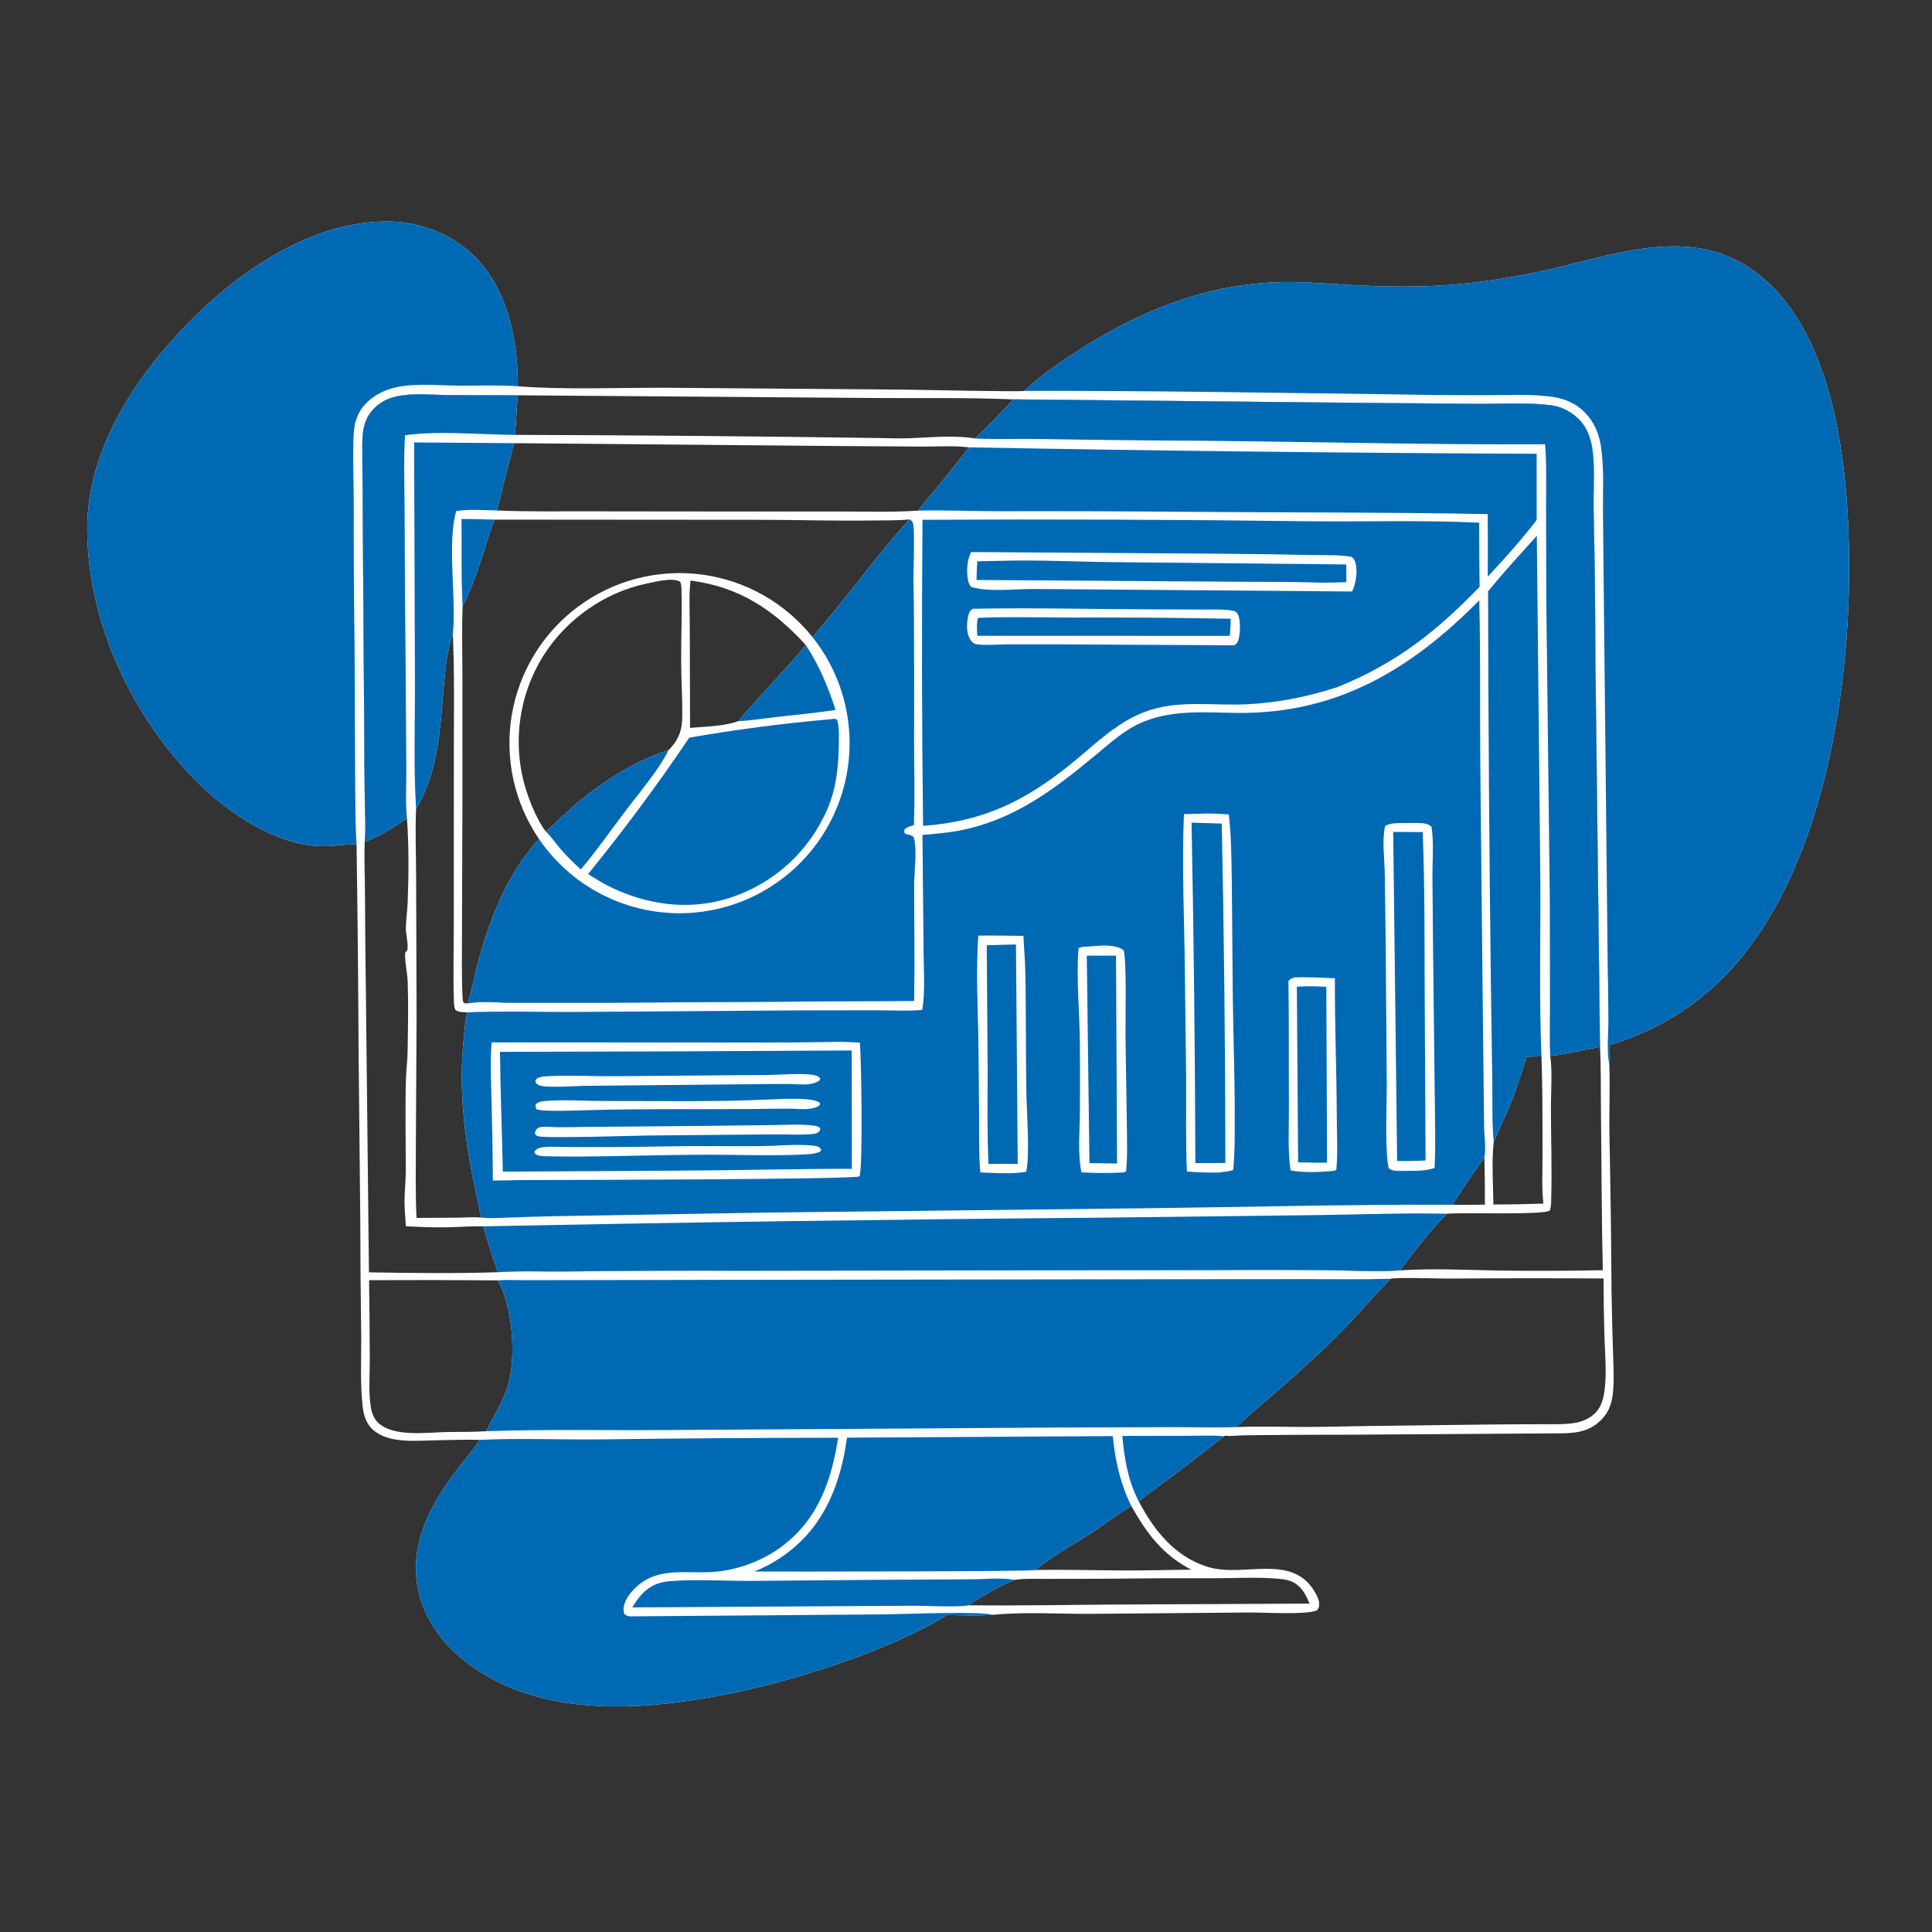 <?xml version="1.0" encoding="utf-8" ?>
<svg xmlns="http://www.w3.org/2000/svg" xmlns:xlink="http://www.w3.org/1999/xlink" width="1024" height="1024">
	<rect width="100%" height="100%" fill="#333333" stroke="none"/>
	<path fill="white" d="M188.972 447.491C183.242 447.439 177.623 448.443 171.925 448.502C147.871 448.753 122.351 431.91 105.851 415.765C70.653 381.325 46.548 330.684 46.225 281.031C45.947 238.242 72.076 199.046 101.192 169.724C128.029 142.696 165.717 117.377 205.016 117.376C222.339 117.375 239.808 123.976 252.057 136.434C269.185 153.854 274.608 181.097 274.5 204.728C299.157 206.664 327.832 205.432 352.848 205.517L479.981 206.521C486.231 206.549 541.323 207.828 542.966 207.168C551.188 199.053 561.732 192.016 571.44 185.766C605.789 163.649 642.933 149.165 684.253 149.472C695.075 149.553 705.915 150.547 716.724 151.096C736.136 152.081 755.024 152.359 774.389 150.476Q787.047 149.222 799.589 147.099Q812.131 144.976 824.497 141.994C865.096 132.313 906.024 117.708 940.056 152.653C976.178 189.745 980.791 261.36 979.963 310.285C978.81 378.438 962.602 470.596 911.519 519.94C894.812 536.078 875.131 547.356 852.892 553.896C852.927 557.347 853.057 560.828 852.964 564.276C853.4 576.33 852.86 588.491 853.013 600.566Q853.893 642.641 854.151 684.724Q854.402 700.995 854.95 717.259C855.146 724.218 855.599 731.564 854.854 738.489C854.278 743.843 852.751 748.362 848.923 752.32C842.245 759.224 834.306 759.734 825.352 759.711L714.464 760.427Q691.97 760.395 669.477 760.625C663.593 760.677 657.736 760.724 651.861 761.111C651.028 761.166 650.015 760.886 649.278 760.99C649.039 761.023 648.829 761.167 648.604 761.255Q634.224 772.768 619.479 783.809C614.251 787.768 608.556 791.555 603.647 795.873C611.734 811.258 622.696 824.996 639.931 830.437C659.235 836.53 685.151 822.529 697.311 844.474C698.395 846.43 699.664 849.246 699.049 851.543C698.799 852.481 698.54 852.896 697.905 853.594C691.656 855.993 670.349 854.609 662.413 854.657L577.235 855.375C560.432 855.419 542.919 854.268 526.213 855.881C518.16 856.517 509.963 856.136 501.893 855.973C472.867 874.361 420.718 890.901 386.733 897.666C342.762 906.418 290.94 910.825 251.758 884.381C236.741 874.245 224.808 859.511 221.371 841.412C217.151 819.189 227.438 798.745 240.4 781.364C244.848 775.399 249.868 769.748 254.046 763.601L254.342 763.159C246.607 762.936 238.693 763.256 230.947 763.381C220.492 763.549 205.709 765.326 197.394 757.546C194.128 754.491 192.783 750.217 192.269 745.889C190.799 733.525 191.542 720.618 191.467 708.181Q190.993 677.418 190.963 646.651L190.056 556.749Q189.803 502.117 188.972 447.491ZM537.026 211.663C510.257 210.588 483.341 211.189 456.548 210.895L274.517 209.519L237.004 209.379C228.303 209.29 219.191 208.205 210.618 210.016C205.924 211.008 202.043 212.766 198.565 216.15C192.395 222.156 191.975 229.386 192.014 237.463L193.032 385.253Q193.065 404.46 193.339 423.665C193.425 430.998 194.015 438.895 193.279 446.175C193.001 455.198 193.388 464.314 193.446 473.347Q193.565 501.43 193.968 529.511L195.548 674.366C218.222 674.756 241.213 675.048 263.873 674.3C275.985 673.427 288.568 674.057 300.741 673.897Q347.573 673.333 394.408 673.517L643.134 673.167Q673.879 672.943 704.622 673.232C716.982 673.36 729.873 674.28 742.168 673.315C759.115 672.218 776.522 673.081 793.501 673.401Q821.515 673.792 849.527 673.236C848.854 645.515 848.886 617.668 848.55 589.929C848.409 578.249 848.632 566.509 848.038 554.844L845.579 348.314Q845.55 309.275 844.661 270.246C844.469 259.957 845.371 249.347 844.144 239.142C843.384 232.827 841.367 226.732 836.765 222.129C832.914 218.276 827.511 215.481 822.108 214.798C809.523 213.205 796.03 214.106 783.329 214.039L720.044 213.509L537.026 211.663ZM655.058 756.391C665.049 755.98 674.945 756.15 684.937 756.288C698.201 756.47 711.483 755.999 724.746 755.819L787.776 755.041C797.377 754.887 806.984 754.924 816.586 754.871C822.469 754.839 828.584 755.115 834.412 754.227C838.584 753.592 842.66 751.844 845.643 748.801C848.312 746.079 849.518 742.484 850.156 738.797C851.842 729.047 850.666 718.127 850.369 708.242Q849.932 692.934 849.925 677.62Q808.763 677.371 767.601 677.671C761.592 677.684 741.302 676.922 736.942 677.781C727.948 687.157 719.568 697.044 710.42 706.305C696.735 720.159 682.268 732.766 667.505 745.414C663.32 748.999 659.294 752.893 655.058 756.391ZM631.369 831.937C616.255 824.097 607.826 812.776 599.665 798.282C592.69 802.151 586.229 807.4 579.53 811.8C569.898 818.127 557.35 824.885 548.832 832.143C564.099 831.824 579.391 832.319 594.66 832.374C606.89 832.419 619.14 832.115 631.369 831.937ZM195.615 678.522Q195.949 699.825 195.988 721.131C196.009 729.126 195.238 737.921 196.54 745.774C197.034 748.753 198.135 751.941 200.383 754.054C208.659 761.829 226.294 759.204 236.779 759.004C243.507 758.876 250.266 759.038 256.982 758.625L257.763 758.574C261.572 750.201 266.655 743.135 269.272 734.069C273.721 718.659 271.644 692.688 263.957 678.62Q229.787 678.354 195.615 678.522ZM537.771 837.373Q531.331 840.085 525.214 843.461Q519.095 846.836 513.367 850.837C539.676 851.128 565.916 850.595 592.221 850.435L694.119 849.931C692.383 845.949 690.646 842.141 686.957 839.544C683.891 837.386 680.53 837.007 676.906 836.712C666.089 835.833 654.768 836.47 643.896 836.499Q613.676 836.414 583.458 836.785L554.171 836.836C548.777 836.859 543.1 836.536 537.771 837.373Z"/>
	<path fill="#0069B4" d="M542.966 207.168C551.188 199.053 561.732 192.016 571.44 185.766C605.789 163.649 642.933 149.165 684.253 149.472C695.075 149.553 705.915 150.547 716.724 151.096C736.136 152.081 755.024 152.359 774.389 150.476Q787.047 149.222 799.589 147.099Q812.131 144.976 824.497 141.994C865.096 132.313 906.024 117.708 940.056 152.653C976.178 189.745 980.791 261.36 979.963 310.285C978.81 378.438 962.602 470.596 911.519 519.94C894.812 536.078 875.131 547.356 852.892 553.896C852.927 557.347 853.057 560.828 852.964 564.276C851.481 557.749 852.486 547.769 852.479 540.85Q852.425 526.744 852.119 512.642L850.11 321.249L849.607 271.335C849.545 259.873 850.222 247.834 848.522 236.478C847.534 229.879 844.796 223.424 840.05 218.651C835.377 213.954 829.585 211.313 823.07 210.374C811.424 208.695 799.161 209.454 787.412 209.452Q763.235 209.501 739.063 209.027C673.736 208.173 608.295 207.025 542.966 207.168Z"/>
	<path fill="#0069B4" d="M188.972 447.491C183.242 447.439 177.623 448.443 171.925 448.502C147.871 448.753 122.351 431.91 105.851 415.765C70.653 381.325 46.548 330.684 46.225 281.031C45.947 238.242 72.076 199.046 101.192 169.724C128.029 142.696 165.717 117.377 205.016 117.376C222.339 117.375 239.808 123.976 252.057 136.434C269.185 153.854 274.608 181.097 274.5 204.728C264.441 203.988 254.04 204.455 243.938 204.416C233.022 204.374 220.876 202.965 210.179 205.225C204.97 206.326 199.735 208.698 195.689 212.19C190.137 216.981 187.843 222.861 187.476 230.036C186.871 241.888 187.473 253.953 187.492 265.832Q187.405 304.192 187.934 342.547L188.234 414.767C188.366 425.658 188.293 436.618 188.972 447.491Z"/>
	<path fill="#0069B4" d="M254.342 763.159C275.101 762.189 296.154 763.068 316.955 762.917Q380.582 762.1 444.214 762.037C440.732 785.044 433.379 805.678 413.949 819.977C404.665 826.809 393.384 831.156 381.997 832.772C365.82 835.067 348.763 828.933 335.901 842.445C333.506 844.962 331.181 848.155 330.618 851.668C330.403 853.006 330.517 854.045 330.855 855.343C332.499 856.967 334.024 856.701 336.231 856.692L469.016 855.651C479.55 855.547 518.761 853.835 526.213 855.881C518.16 856.517 509.963 856.136 501.893 855.973C472.867 874.361 420.718 890.901 386.733 897.666C342.762 906.418 290.94 910.825 251.758 884.381C236.741 874.245 224.808 859.511 221.371 841.412C217.151 819.189 227.438 798.745 240.4 781.364C244.848 775.399 249.868 769.748 254.046 763.601L254.342 763.159Z"/>
	<path fill="#0069B4" d="M594.864 761.085L630.257 761.006C636.315 760.991 642.585 760.618 648.604 761.255Q634.224 772.768 619.479 783.809C614.251 787.768 608.556 791.555 603.647 795.873C597.924 785.156 595.894 773.046 594.864 761.085Z"/>
	<path fill="white" d="M193.279 446.175C194.015 438.895 193.425 430.998 193.339 423.665Q193.065 404.46 193.032 385.253L192.014 237.463C191.975 229.386 192.395 222.156 198.565 216.15C202.043 212.766 205.924 211.008 210.618 210.016C219.191 208.205 228.303 209.29 237.004 209.379L274.517 209.519C273.634 216.479 273.765 223.521 272.845 230.492Q369.187 230.768 465.517 232.157C470.815 232.268 476.155 232.474 481.453 232.297C492.806 231.916 505.528 230.475 516.791 232.422C523.802 225.658 530.601 219.004 537.026 211.663L720.044 213.509L783.329 214.039C796.03 214.106 809.523 213.205 822.108 214.798C827.511 215.481 832.914 218.276 836.765 222.129C841.367 226.732 843.384 232.827 844.144 239.142C845.371 249.347 844.469 259.957 844.661 270.246Q845.55 309.275 845.579 348.314L848.038 554.844C839.272 556.546 830.454 558.52 821.624 559.821C822.858 566.591 822.001 579.891 822.015 587.353C822.045 603.243 822.615 619.319 822.171 635.188C822.112 637.293 822.191 639.701 821.369 641.668C817.445 644.115 775.345 642.5 766.885 643.312C758.023 652.303 749.62 663.104 742.168 673.315C729.873 674.28 716.982 673.36 704.622 673.232Q673.879 672.943 643.134 673.167L394.408 673.517Q347.573 673.333 300.741 673.897C288.568 674.057 275.985 673.427 263.873 674.3C261.133 666.271 258.385 658.184 256.175 649.992C249.655 649.83 243.113 650.388 236.594 650.506C229.413 650.636 222.258 650.308 215.089 649.941C214.882 645.362 214.354 640.927 214.411 636.274C214.48 630.671 215.096 625.082 215.089 619.479C215.071 603.867 214.716 588.157 215.129 572.554C215.266 567.362 215.973 562.201 216.051 557.005C216.234 544.826 216.512 532.389 216.087 520.227C215.931 515.748 214.774 511.264 214.722 506.818C214.7 504.915 214.591 504.929 215.941 503.541C216.477 499.555 215.016 495.489 215.118 491.464C215.225 487.201 215.88 482.949 216.053 478.682C216.651 463.959 216.745 448.475 215.705 433.79C208.509 438.463 201.431 443.295 193.279 446.175ZM481.965 275.312C475.539 275.965 468.77 275.757 462.291 275.864C443.32 276.176 424.336 275.559 405.363 275.514L261.962 275.408C257.347 288.607 251.721 309.466 245.2 321.14C244.726 333.189 245.051 345.33 245.077 357.392L245.104 421.846L244.859 493.278C244.882 505.303 244.571 517.534 245.222 529.54C245.264 530.313 245.43 530.861 245.773 531.55C246.634 531.847 246.861 531.889 247.815 531.811C255.344 530.484 263.957 531.465 271.605 531.489L318.838 531.488L484.523 530.492C484.784 509.908 484.526 489.361 484.509 468.779C484.503 461.376 486.12 450.813 484.308 443.806C483.063 442.419 481.356 442.567 479.611 441.865C479.091 440.697 479.127 440.713 479.486 439.479C480.827 438.205 482.647 437.824 484.371 437.291C484.914 422.058 484.471 406.653 484.457 391.404Q484.639 348.727 484.134 306.052C484.092 300.949 484.851 280.549 483.888 277.476C483.45 276.079 483.163 275.99 481.965 275.312ZM263.383 270.555C279.157 271.261 295.039 270.988 310.828 271.021L388.478 271.105L447.688 271.113C460.613 271.132 473.814 271.528 486.711 270.638C489.333 266.74 492.793 263.102 495.785 259.445Q504.865 248.436 513.529 237.097C505.519 236.114 496.655 236.754 488.566 236.697L438.279 236.364L272.408 234.894L263.383 270.555ZM787.031 638.499Q787.076 625.942 786.773 613.389C780.821 621.56 775.359 630.112 769.77 638.535C775.513 638.667 781.286 638.53 787.031 638.499ZM809.143 560.073C806.494 568.663 803.789 577.216 800.386 585.543C797.676 592.176 794.47 598.591 791.692 605.191C790.536 615.979 791.432 627.549 791.532 638.425Q804.781 638.406 818.022 637.94C817.044 629.189 817.605 619.922 817.588 611.093C817.555 594.017 817.619 576.961 817.014 559.893L809.143 560.073ZM220.524 428.625C220.024 440.607 220.511 452.75 220.551 464.748L220.798 537.631L220.42 607.015C220.384 619.828 220.155 632.73 220.761 645.529Q231.756 645.519 242.751 645.387C246.762 645.334 250.977 644.983 254.957 645.307C253.45 637.026 251.426 628.823 249.872 620.541C245.642 597.988 243.4 575.121 245.646 552.208C246.149 547.078 246.405 541.552 247.691 536.558C245.584 536.401 243.295 536.61 241.486 535.396C240.536 533.83 240.621 531.36 240.564 529.56C240.134 515.991 240.524 502.287 240.526 488.702L240.549 399.104C240.571 378.033 240.901 356.907 240.018 335.854C236.811 345.218 235.951 355.24 235.102 365.046C233.646 381.857 232.787 398.542 227.077 414.604C225.435 419.224 223.274 424.545 220.524 428.625Z"/>
	<path fill="#0069B4" d="M537.026 211.663L720.044 213.509L783.329 214.039C796.03 214.106 809.523 213.205 822.108 214.798C827.511 215.481 832.914 218.276 836.765 222.129C841.367 226.732 843.384 232.827 844.144 239.142C845.371 249.347 844.469 259.957 844.661 270.246Q845.55 309.275 845.579 348.314L848.038 554.844C839.272 556.546 830.454 558.52 821.624 559.821C821.24 550.958 821.522 541.963 821.517 533.087L821.439 477.982L819.578 318.39L819.442 268.428C819.442 257.45 819.807 246.424 818.915 235.475C759.095 235.784 699.312 234.226 639.5 233.637Q594.696 233.424 549.897 232.657C538.878 232.495 527.796 232.907 516.791 232.422C523.802 225.658 530.601 219.004 537.026 211.663Z"/>
	<path fill="#0069B4" d="M256.175 649.992Q418.791 646.735 581.431 645.414L700.25 643.994C722.408 643.706 744.743 642.792 766.885 643.312C758.023 652.303 749.62 663.104 742.168 673.315C729.873 674.28 716.982 673.36 704.622 673.232Q673.879 672.943 643.134 673.167L394.408 673.517Q347.573 673.333 300.741 673.897C288.568 674.057 275.985 673.427 263.873 674.3C261.133 666.271 258.385 658.184 256.175 649.992Z"/>
	<path fill="#0069B4" d="M193.279 446.175C194.015 438.895 193.425 430.998 193.339 423.665Q193.065 404.46 193.032 385.253L192.014 237.463C191.975 229.386 192.395 222.156 198.565 216.15C202.043 212.766 205.924 211.008 210.618 210.016C219.191 208.205 228.303 209.29 237.004 209.379L274.517 209.519C273.634 216.479 273.765 223.521 272.845 230.492C254.018 230.389 233.236 228.172 214.664 230.683C213.867 244.163 214.416 257.866 214.466 271.37Q214.518 310.049 214.964 348.724L215.367 407.384C215.455 416.012 214.812 425.23 215.705 433.79C208.509 438.463 201.431 443.295 193.279 446.175Z"/>
	<path fill="#0069B4" d="M488.921 442.546C495.349 441.94 501.805 441.485 508.157 440.282C537.147 434.792 558.635 418.554 580.687 400.21C588.672 393.568 596.676 386.238 606.46 382.369C622.492 376.03 639.258 377.711 656.059 377.866C708.775 378.351 748.152 354.597 784.036 318.183C784.751 347.095 784.348 376.024 784.589 404.941L786.017 545.266L786.609 596.802C786.645 601.968 787.705 608.436 786.773 613.389C780.821 621.56 775.359 630.112 769.77 638.535C715.869 638.328 661.852 639.726 607.947 640.388L407.028 642.671L294.981 644.585Q282.402 644.852 269.829 645.322C265.016 645.476 259.725 645.952 254.957 645.307C253.45 637.026 251.426 628.823 249.872 620.541C245.642 597.988 243.4 575.121 245.646 552.208C246.149 547.078 246.405 541.552 247.691 536.558C267.067 535.744 286.692 536.481 306.105 536.349L424.592 535.515L465.677 535.484C473.326 535.493 481.194 535.948 488.806 535.281C490.456 525.312 489.561 514.283 489.513 504.187L488.921 442.546Z"/>
	<path fill="white" d="M438.832 552.271C444.505 552.066 450.071 552.279 455.732 552.588C456.543 560.081 457.446 620.513 455.493 623.514C452.885 625.154 292.338 625.454 278.125 625.448Q269.679 625.547 261.235 625.731Q261.086 605.795 260.597 585.865C260.327 574.704 259.732 563.632 260.56 552.481L370.61 552.531C393.342 552.496 416.107 552.739 438.832 552.271Z"/>
	<path fill="#0069B4" d="M358.755 557.247L451.413 556.775L451.492 619.493C420.413 619.488 389.335 620.354 358.25 620.466L266.506 620.987C266.094 599.818 265.219 578.685 265.007 557.499L358.755 557.247Z"/>
	<path fill="white" d="M407.765 569.738C414.687 569.659 422.197 568.89 429.06 569.484C431.067 569.658 433.314 569.93 434.715 571.514L434.436 572.539C432.708 573.904 430.79 574.429 428.609 574.651C425.11 575.006 421.451 574.57 417.926 574.543Q407.144 574.503 396.364 574.681L310.697 575.508C306.118 575.496 288.31 576.935 285.278 574.992C284.072 574.219 283.996 573.995 283.773 572.686L284.581 571.64C285.907 570.989 287.007 570.637 288.49 570.535C300.426 569.714 313.225 570.503 325.25 570.42L407.765 569.738Z"/>
	<path fill="white" d="M374.505 596.738L409.961 596.301C416.863 596.229 424.631 595.712 431.451 596.621C432.729 596.791 433.671 597 434.67 597.868C434.777 598.875 434.689 599.181 433.922 599.918C433.2 600.611 432.241 600.883 431.277 600.991C424.302 601.768 416.479 601.122 409.408 601.255L344.09 601.835C336.759 601.904 289.133 603.469 285.201 602.223C284.105 601.876 284.035 601.69 283.523 600.734C283.68 599.697 283.763 599.304 284.484 598.486C285.151 597.73 285.988 597.461 286.971 597.332C289.595 596.989 292.782 597.433 295.452 597.456C300.137 597.495 304.834 597.364 309.52 597.303L374.505 596.738Z"/>
	<path fill="white" d="M410.173 607.278C415.056 606.941 428.734 606.333 433.135 607.62C434.321 607.967 434.693 608.536 435.275 609.554L434.706 610.393C432.053 611.548 429.121 611.764 426.255 611.904C408.79 612.754 390.896 611.967 373.389 612.021C351.155 612.089 328.946 612.856 306.715 613.019C301.011 612.984 295.289 613.016 289.587 612.859C287.473 612.801 284.971 612.87 283.41 611.232C283.347 610.257 283.14 610.383 283.73 609.762C284.979 608.444 286.985 608.087 288.722 607.939C292.633 607.605 296.816 607.927 300.748 607.945L323.958 607.975C338.416 607.953 352.869 607.506 367.328 607.448C381.603 607.391 395.906 607.73 410.173 607.278Z"/>
	<path fill="white" d="M408.21 582.718C413.801 582.535 430.6 581.368 434.531 584.526L434.622 585.494C433.008 587.117 430.644 587.548 428.434 587.76C425.147 588.075 421.566 587.639 418.246 587.624C411.981 587.596 405.708 587.736 399.442 587.793C370.688 588.053 341.865 587.552 313.125 588.377C307.506 588.457 288.291 589.469 284.384 587.917C283.851 586.753 283.807 586.572 283.953 585.303C285.537 583.809 287.497 583.648 289.584 583.491C299.632 582.734 310.331 583.573 320.454 583.549C349.647 583.481 379.056 584.119 408.21 582.718Z"/>
	<path fill="white" d="M637.337 431.223C642.006 431.033 646.638 431.373 651.295 431.664C652.668 443.432 652.677 455.369 652.887 467.202L653.403 528.582C653.66 549.399 654.481 570.194 654.431 591.019C654.407 600.713 654.561 610.555 653.601 620.206C651.081 620.857 648.561 621.168 645.985 621.489C640.312 621.532 634.717 621.433 629.063 620.922C628.415 604.203 628.755 587.452 628.68 570.723L627.985 514.162C627.749 487.086 626.313 458.385 627.524 431.532C630.794 431.482 634.068 431.331 637.337 431.223Z"/>
	<path fill="#0069B4" d="M631.554 436.025L647.564 436.517Q649.396 526.448 649.475 616.398L633.568 616.493Q633.299 526.251 631.554 436.025Z"/>
	<path fill="white" d="M746.224 436.222C748.081 436.189 749.946 436.143 751.802 436.209C754.224 436.296 757.004 436.4 758.753 438.282C760.011 446.83 759.21 455.678 759.21 464.284L759.545 502.866L760.452 580.643C760.534 593.391 761.01 606.306 760.36 619.035C756.837 620.247 753.468 620.475 749.787 620.559Q746.83 620.603 743.872 620.6C741.504 620.595 737.818 620.917 736.057 619.146C733.922 610.318 735.051 585.621 735.018 574.714L734.426 497.717L733.961 462.744C733.8 454.833 732.47 445.642 734.078 437.947C736.658 435.793 742.869 436.32 746.224 436.222Z"/>
	<path fill="#0069B4" d="M738.428 440.932L754.09 441.038C755.166 469.49 755.007 497.964 755.117 526.427L755.582 615.064C750.564 615.404 745.537 615.373 740.51 615.395L738.428 440.932Z"/>
	<path fill="white" d="M518.522 495.903C526.492 495.765 534.486 495.963 542.457 496.032C542.665 502.028 543.265 508.008 543.404 514.012C543.906 535.602 543.611 557.246 543.98 578.849C544.155 589.058 545.926 612.35 543.891 621.082C535.991 622.413 527.562 621.645 519.572 621.42C518.735 611.67 518.998 601.814 518.959 592.036L518.615 556.31C518.475 536.343 517.086 515.813 518.522 495.903Z"/>
	<path fill="#0069B4" d="M532.418 500.727L538.491 500.592L539.421 616.906L530.896 616.857L523.92 616.927C523.138 600.27 523.498 583.504 523.467 566.828L523.002 501.009L532.418 500.727Z"/>
	<path fill="white" d="M575.552 501.785C581.329 501.409 590.72 499.92 595.562 503.652C597.24 509.556 596.452 540.947 596.536 549.244L597.229 594.671C597.309 603.286 597.664 612.297 596.867 620.872C595.736 621.598 594.934 621.442 593.624 621.502C586.762 621.868 580.049 621.738 573.193 621.384C571.141 611.305 572.268 600.278 572.378 590.041Q572.486 571.326 572.362 552.612C572.222 537.723 570.329 516.791 571.665 502.604C572.907 501.776 574.089 501.911 575.552 501.785Z"/>
	<path fill="#0069B4" d="M576.02 506.5L591.512 506.515L592.067 616.682L577.428 616.493L576.02 506.5Z"/>
	<path fill="white" d="M686.004 518.067C693.17 517.747 700.366 518.194 707.525 518.511C707.398 542.913 708.433 567.335 708.523 591.743C708.557 601.04 709.111 610.69 708.301 619.947C707.319 620.734 706 620.625 704.762 620.771C697.807 621.338 690.917 621.543 684.021 620.354C682.449 609.401 683.208 597.929 683.147 586.881C683.025 564.608 683.234 542.322 682.904 520.054C683.738 518.766 684.611 518.654 686.004 518.067Z"/>
	<path fill="#0069B4" d="M692.844 522.74C696.217 522.705 699.605 522.898 702.976 523.022L703.372 616.216L698.629 616.273L688.029 616.071L687.361 522.967L692.844 522.74Z"/>
	<path fill="white" d="M481.965 275.312C483.163 275.99 483.45 276.079 483.888 277.476C484.851 280.549 484.092 300.949 484.134 306.052Q484.639 348.727 484.457 391.404C484.471 406.653 484.914 422.058 484.371 437.291C482.647 437.824 480.827 438.205 479.486 439.479C479.127 440.713 479.091 440.697 479.611 441.865C481.356 442.567 483.063 442.419 484.308 443.806C486.12 450.813 484.503 461.376 484.509 468.779C484.526 489.361 484.784 509.908 484.523 530.492L318.838 531.488L271.605 531.489C263.957 531.465 255.344 530.484 247.815 531.811C250.2 524.947 251.387 517.334 253.309 510.288C259.714 486.796 268.956 462.789 285.69 444.696Q284.473 442.912 283.342 441.072Q282.212 439.232 281.171 437.339Q280.13 435.447 279.181 433.507Q278.232 431.567 277.377 429.584Q276.522 427.601 275.763 425.579Q275.003 423.557 274.342 421.501Q273.68 419.445 273.118 417.36Q272.556 415.275 272.094 413.165Q271.632 411.056 271.272 408.926Q270.912 406.797 270.654 404.653Q270.396 402.508 270.241 400.354Q270.087 398.2 270.035 396.041Q269.984 393.882 270.036 391.723Q270.088 389.564 270.243 387.41Q270.398 385.256 270.656 383.112Q270.915 380.967 271.275 378.838Q271.636 376.709 272.098 374.599Q272.56 372.49 273.123 370.404Q273.686 368.319 274.348 366.264Q275.01 364.208 275.769 362.186Q276.529 360.165 277.384 358.182Q278.24 356.199 279.189 354.259Q280.139 352.319 281.18 350.427Q282.222 348.535 283.352 346.695Q284.483 344.855 285.701 343.071Q286.918 341.288 288.22 339.564Q289.521 337.841 290.904 336.182Q292.287 334.523 293.747 332.932Q295.208 331.341 296.743 329.822Q298.278 328.302 299.884 326.858Q301.49 325.414 303.163 324.049Q304.836 322.684 306.573 321.4Q308.31 320.116 310.106 318.917Q311.902 317.718 313.754 316.607Q315.605 315.495 317.508 314.473Q319.411 313.452 321.36 312.522Q323.31 311.593 325.302 310.758Q327.293 309.923 329.323 309.184Q331.352 308.445 333.415 307.805Q335.477 307.164 337.568 306.623Q339.659 306.082 341.773 305.642Q343.887 305.201 346.02 304.863Q348.153 304.524 350.3 304.288Q352.447 304.052 354.602 303.919Q356.758 303.786 358.917 303.756Q361.077 303.727 363.235 303.801Q365.394 303.875 367.546 304.052Q369.699 304.229 371.84 304.509Q373.981 304.789 376.107 305.171Q378.233 305.553 380.337 306.037Q382.442 306.52 384.522 307.104Q386.601 307.688 388.65 308.371Q390.699 309.054 392.713 309.834Q394.726 310.614 396.701 311.489Q398.675 312.365 400.605 313.334Q402.535 314.303 404.416 315.364Q406.298 316.424 408.126 317.574Q409.954 318.723 411.726 319.959Q413.497 321.194 415.207 322.513Q416.917 323.832 418.562 325.232Q420.207 326.631 421.783 328.108Q423.359 329.584 424.863 331.134Q426.366 332.685 427.794 334.305Q429.222 335.926 430.57 337.613C448.433 317.46 463.827 295.266 481.965 275.312ZM354.348 397.569C359.753 392.239 361.595 386.933 361.628 379.446C361.671 369.616 361.053 359.774 361.027 349.935C360.996 337.684 361.524 325.316 361.216 313.082C361.176 311.499 361.152 309.839 360.545 308.361C356.793 305.871 347.098 308.4 342.671 309.321C320.696 313.894 300.646 327.937 288.515 346.737Q287.941 347.633 287.389 348.543Q286.837 349.453 286.308 350.377Q285.779 351.3 285.273 352.236Q284.767 353.173 284.284 354.121Q283.801 355.07 283.342 356.03Q282.883 356.99 282.447 357.961Q282.012 358.932 281.601 359.914Q281.19 360.896 280.803 361.887Q280.416 362.879 280.054 363.88Q279.692 364.881 279.355 365.89Q279.018 366.9 278.706 367.917Q278.394 368.935 278.107 369.96Q277.82 370.985 277.559 372.016Q277.298 373.048 277.062 374.086Q276.826 375.124 276.616 376.167Q276.406 377.211 276.222 378.259Q276.038 379.307 275.88 380.36Q275.722 381.412 275.59 382.468Q275.458 383.524 275.352 384.583Q275.247 385.642 275.167 386.704Q275.087 387.765 275.034 388.828Q274.981 389.891 274.954 390.955Q274.927 392.019 274.927 393.083Q274.926 394.148 274.952 395.212Q274.977 396.276 275.03 397.339Q275.082 398.402 275.16 399.463Q275.238 400.525 275.343 401.584Q275.448 402.643 275.578 403.699Q275.709 404.755 275.866 405.808Q276.023 406.861 276.206 407.909Q276.389 408.958 276.598 410.001Q276.806 411.045 277.041 412.083C278.87 420.549 283.989 433.957 289.314 440.752C294.116 436.643 298.548 432.033 303.329 427.872C318.162 414.961 335.531 403.589 354.348 397.569ZM391.356 382.198C402.858 368.403 415.636 355.747 427.142 341.95C409.937 323.093 391.712 310.992 365.977 307.71C365.075 315.622 365.606 323.925 365.59 331.897L365.744 385.79C373.996 385.035 383.581 385.037 391.356 382.198Z"/>
	<path fill="#0069B4" d="M481.965 275.312C483.163 275.99 483.45 276.079 483.888 277.476C484.851 280.549 484.092 300.949 484.134 306.052Q484.639 348.727 484.457 391.404C484.471 406.653 484.914 422.058 484.371 437.291C482.647 437.824 480.827 438.205 479.486 439.479C479.127 440.713 479.091 440.697 479.611 441.865C481.356 442.567 483.063 442.419 484.308 443.806C486.12 450.813 484.503 461.376 484.509 468.779C484.526 489.361 484.784 509.908 484.523 530.492L318.838 531.488L271.605 531.489C263.957 531.465 255.344 530.484 247.815 531.811C250.2 524.947 251.387 517.334 253.309 510.288C259.714 486.796 268.956 462.789 285.69 444.696Q286.541 445.944 287.434 447.162Q288.327 448.381 289.26 449.569Q290.193 450.757 291.165 451.913Q292.137 453.069 293.148 454.192Q294.158 455.315 295.206 456.403Q296.253 457.492 297.337 458.544Q298.42 459.597 299.538 460.613Q300.656 461.628 301.808 462.606Q302.959 463.584 304.143 464.522Q305.326 465.461 306.541 466.359Q307.755 467.258 308.999 468.115Q310.243 468.972 311.514 469.787Q312.786 470.602 314.085 471.374Q315.383 472.146 316.707 472.874Q318.03 473.602 319.377 474.286Q320.725 474.969 322.094 475.607Q323.463 476.245 324.853 476.836Q326.243 477.428 327.652 477.972Q329.061 478.517 330.487 479.014Q331.914 479.511 333.356 479.96Q334.798 480.409 336.255 480.81Q337.711 481.21 339.181 481.562Q340.65 481.913 342.13 482.215Q343.61 482.517 345.099 482.769Q346.589 483.022 348.086 483.224Q349.583 483.426 351.085 483.578Q352.588 483.73 354.095 483.831Q355.603 483.933 357.112 483.984Q358.622 484.035 360.133 484.035Q361.643 484.035 363.153 483.985Q364.663 483.935 366.17 483.834Q367.677 483.733 369.18 483.582Q370.683 483.431 372.18 483.229Q373.677 483.028 375.167 482.776Q376.656 482.524 378.136 482.223Q379.616 481.922 381.086 481.571Q382.555 481.22 384.012 480.82Q385.468 480.42 386.911 479.972Q388.353 479.524 389.78 479.027Q391.207 478.531 392.616 477.987Q394.025 477.443 395.415 476.852Q396.805 476.261 398.175 475.624Q399.545 474.987 400.892 474.304Q402.24 473.621 403.563 472.894Q404.887 472.166 406.186 471.395Q407.485 470.623 408.757 469.809Q410.029 468.994 411.273 468.138Q412.518 467.281 413.732 466.383Q414.947 465.485 416.131 464.547Q417.315 463.609 418.467 462.632Q419.619 461.655 420.737 460.64Q421.856 459.624 422.94 458.572Q424.024 457.52 425.072 456.432Q426.12 455.344 427.131 454.222Q428.142 453.099 429.114 451.944Q430.087 450.788 431.021 449.601Q431.954 448.413 432.847 447.195Q433.741 445.977 434.593 444.729Q435.445 443.482 436.254 442.207Q437.064 440.931 437.83 439.63Q438.597 438.328 439.319 437.001Q440.041 435.675 440.719 434.325Q441.397 432.975 442.028 431.603Q442.66 430.23 443.246 428.838Q443.832 427.446 444.37 426.034Q444.909 424.623 445.4 423.195Q445.891 421.766 446.334 420.322Q446.777 418.878 447.171 417.419Q447.565 415.961 447.911 414.491Q448.256 413.02 448.552 411.539Q448.847 410.057 449.093 408.567Q449.339 407.077 449.535 405.579Q449.731 404.081 449.876 402.577Q450.022 401.074 450.117 399.566Q450.212 398.059 450.257 396.549Q450.301 395.039 450.295 393.528Q450.289 392.018 450.232 390.508Q450.176 388.999 450.069 387.492Q449.961 385.985 449.804 384.483Q449.646 382.981 449.438 381.484Q449.23 379.988 448.972 378.5Q448.714 377.011 448.407 375.533Q448.099 374.054 447.742 372.586Q447.385 371.118 446.979 369.663Q446.573 368.208 446.119 366.768Q445.664 365.327 445.161 363.902Q444.659 362.478 444.109 361.071Q443.559 359.664 442.962 358.276Q442.365 356.889 441.722 355.522Q441.079 354.155 440.391 352.81Q439.703 351.466 438.97 350.145Q438.237 348.824 437.46 347.529Q436.683 346.233 435.863 344.965Q435.043 343.696 434.181 342.455Q433.319 341.215 432.416 340.004Q431.513 338.793 430.57 337.613C448.433 317.46 463.827 295.266 481.965 275.312Z"/>
	<path fill="#0069B4" d="M440.315 381.21C441.53 381.044 442.475 380.816 443.626 381.379C444.898 385.242 444.626 389.425 444.594 393.441C444.497 405.815 443.361 418.09 438.219 429.505Q437.794 430.471 437.345 431.427Q436.896 432.382 436.424 433.326Q435.951 434.27 435.455 435.202Q434.959 436.134 434.44 437.053Q433.92 437.972 433.378 438.878Q432.836 439.784 432.271 440.676Q431.707 441.568 431.12 442.445Q430.533 443.323 429.925 444.185Q429.316 445.048 428.686 445.895Q428.056 446.742 427.405 447.573Q426.754 448.404 426.083 449.219Q425.411 450.033 424.72 450.831Q424.028 451.628 423.316 452.408Q422.605 453.188 421.874 453.95Q421.143 454.711 420.394 455.455Q419.644 456.198 418.876 456.922Q418.108 457.647 417.322 458.352Q416.537 459.056 415.733 459.741Q414.93 460.426 414.11 461.091Q413.29 461.756 412.453 462.4Q411.617 463.043 410.764 463.666Q409.912 464.289 409.044 464.89Q408.177 465.491 407.294 466.071Q406.412 466.65 405.515 467.207Q404.618 467.764 403.708 468.299Q402.798 468.833 401.874 469.345Q400.951 469.856 400.015 470.344Q399.079 470.833 398.131 471.297Q397.183 471.762 396.224 472.203Q395.265 472.644 394.295 473.06Q393.325 473.477 392.345 473.869Q391.365 474.261 390.375 474.629C369.072 482.7 346.579 480.561 326.09 471.353C321.041 469.08 316.377 466.194 311.67 463.302Q340.126 428.345 365.331 390.976Q402.614 384.485 440.315 381.21Z"/>
	<path fill="#0069B4" d="M289.314 440.752C294.116 436.643 298.548 432.033 303.329 427.872C318.162 414.961 335.531 403.589 354.348 397.569C349.63 407.507 338.648 420.373 331.819 429.414C323.915 439.877 316.278 450.821 307.821 460.835C304.036 457.338 300.358 453.798 296.999 449.879C294.492 446.955 292.093 443.367 289.314 440.752Z"/>
	<path fill="#0069B4" d="M427.142 341.95C434.442 353.09 438.751 363.773 442.898 376.305C432.366 377.86 421.787 378.875 411.211 380.065C404.66 380.801 397.937 381.975 391.356 382.198C402.858 368.403 415.636 355.747 427.142 341.95Z"/>
	<path fill="#0069B4" d="M488.955 275.5Q590.903 274.958 692.844 276.275C723.217 276.616 753.66 275.592 784.008 277.044Q783.955 294.035 784.23 311.023C760.961 335.043 740.337 351.322 709.126 364.104C693.347 369.255 677.662 372.431 661.062 373.273C642.709 374.203 623.844 370.619 606.25 377.513C594.364 382.17 584.825 390.298 575.28 398.517C548.77 421.344 525.257 435.207 489.251 437.701Q488.257 356.6 488.955 275.5Z"/>
	<path fill="white" d="M514.776 292.6L649.913 293.505Q672.194 293.66 694.469 294.174C701.624 294.336 709.406 293.906 716.43 295.15C717.218 295.822 717.72 296.393 718.091 297.358C719.898 302.053 718.712 309.088 716.696 313.503L590.621 312.494L547.429 312.174C537.661 312.151 524.024 313.878 514.87 311.14C514.121 310.286 513.641 309.616 513.33 308.507C512.071 304.002 512.421 296.667 514.776 292.6Z"/>
	<path fill="#0069B4" d="M531.496 297.231C550.926 296.714 570.445 297.757 589.885 297.941L713.512 299.169C713.606 302.296 713.581 305.434 713.601 308.563Q707.041 308.81 700.477 308.831C682.922 308.227 665.31 308.482 647.743 308.277L517.571 307.398C517.602 304.106 517.818 300.799 517.958 297.508L531.496 297.231Z"/>
	<path fill="white" d="M515.558 322.655C546.457 322.077 577.267 322.831 608.155 322.956L638.493 323.083C643.149 323.135 648.565 322.782 653.143 323.637C654.525 323.895 655.298 324.203 656.022 325.462C657.72 328.415 657.4 336.485 656.232 339.653C655.744 340.974 655.204 341.39 653.992 342.024L560.64 341.517L533.493 341.537C528.436 341.582 522.981 342.129 517.977 341.526C516.455 341.343 515.448 340.701 514.536 339.432C512.288 336.304 512.275 331.519 512.894 327.887C513.281 325.609 513.614 324.016 515.558 322.655Z"/>
	<path fill="#0069B4" d="M518.33 327.472C534.736 326.775 551.359 327.304 567.786 327.317Q610.037 327.139 652.281 327.952C652.323 330.974 652.034 334 651.827 337.014L518.039 336.988C517.766 333.712 517.555 330.702 518.33 327.472Z"/>
	<path fill="#0069B4" d="M513.529 237.097Q663.977 239.886 814.447 240.515L814.475 275.595C806.443 286.069 797.55 296.008 788.549 305.658Q788.646 289.073 788.522 272.489C734.725 271.431 680.972 271.726 627.171 271.256Q578.224 270.841 529.275 270.965C515.111 270.947 500.861 270.292 486.711 270.638C489.333 266.74 492.793 263.102 495.785 259.445Q504.865 248.436 513.529 237.097Z"/>
	<path fill="#0069B4" d="M814.544 283.97L816.422 466.345C816.601 497.455 815.725 528.82 817.014 559.893L809.143 560.073C806.494 568.663 803.789 577.216 800.386 585.543C797.676 592.176 794.47 598.591 791.692 605.191C790.744 595.15 791.077 584.87 790.964 574.793L790.232 523.652Q788.909 418.538 788.715 313.417C796.874 303.319 805.895 293.667 814.544 283.97Z"/>
	<path fill="#0069B4" d="M219.506 234.502L272.408 234.894L263.383 270.555C256.248 270.367 248.888 269.865 241.796 270.837C236.857 288.215 241.999 317.216 240.018 335.854C236.811 345.218 235.951 355.24 235.102 365.046C233.646 381.857 232.787 398.542 227.077 414.604C225.435 419.224 223.274 424.545 220.524 428.625C219.145 406.065 220.01 383.036 219.921 360.423L219.506 234.502Z"/>
	<path fill="#0069B4" d="M244.603 275.057Q253.285 275.111 261.962 275.408C257.347 288.607 251.721 309.466 245.2 321.14C244.312 305.915 244.848 290.326 244.603 275.057Z"/>
	<path fill="#0069B4" d="M263.957 678.62C268.457 678.25 273.22 678.525 277.741 678.52L305.041 678.489L390.265 678.328L618.168 678.026L693.698 677.973C708.095 677.96 722.551 678.197 736.942 677.781C727.948 687.157 719.568 697.044 710.42 706.305C696.735 720.159 682.268 732.766 667.505 745.414C663.32 748.999 659.294 752.893 655.058 756.391C644.46 756.8 633.775 756.41 623.168 756.42L562.521 756.612L353.052 757.946C321.352 758.208 289.429 757.47 257.763 758.574C261.572 750.201 266.655 743.135 269.272 734.069C273.721 718.659 271.644 692.688 263.957 678.62Z"/>
	<path fill="#0069B4" d="M448.94 761.993L589.818 761.162C591.007 773.983 593.873 786.725 599.665 798.282C592.69 802.151 586.229 807.4 579.53 811.8C569.898 818.127 557.35 824.885 548.832 832.143C547.022 832.998 416.884 832.979 399.836 832.94C405.922 830.517 411.925 827.096 417.163 823.171C437.296 808.084 445.551 786.176 448.94 761.993Z"/>
	<path fill="#0069B4" d="M335.113 851.964C337.411 848.14 340.169 844.35 343.872 841.78C347.324 839.382 350.941 838.383 355.062 838.058C369.023 836.956 383.507 837.92 397.539 837.92L466.386 837.328L515.176 837.055C522.241 837.021 530.86 836.095 537.771 837.373Q531.331 840.085 525.214 843.461Q519.095 846.836 513.367 850.837C508.541 852.037 489.394 850.982 482.913 851.08L335.113 851.964Z"/>
</svg>
